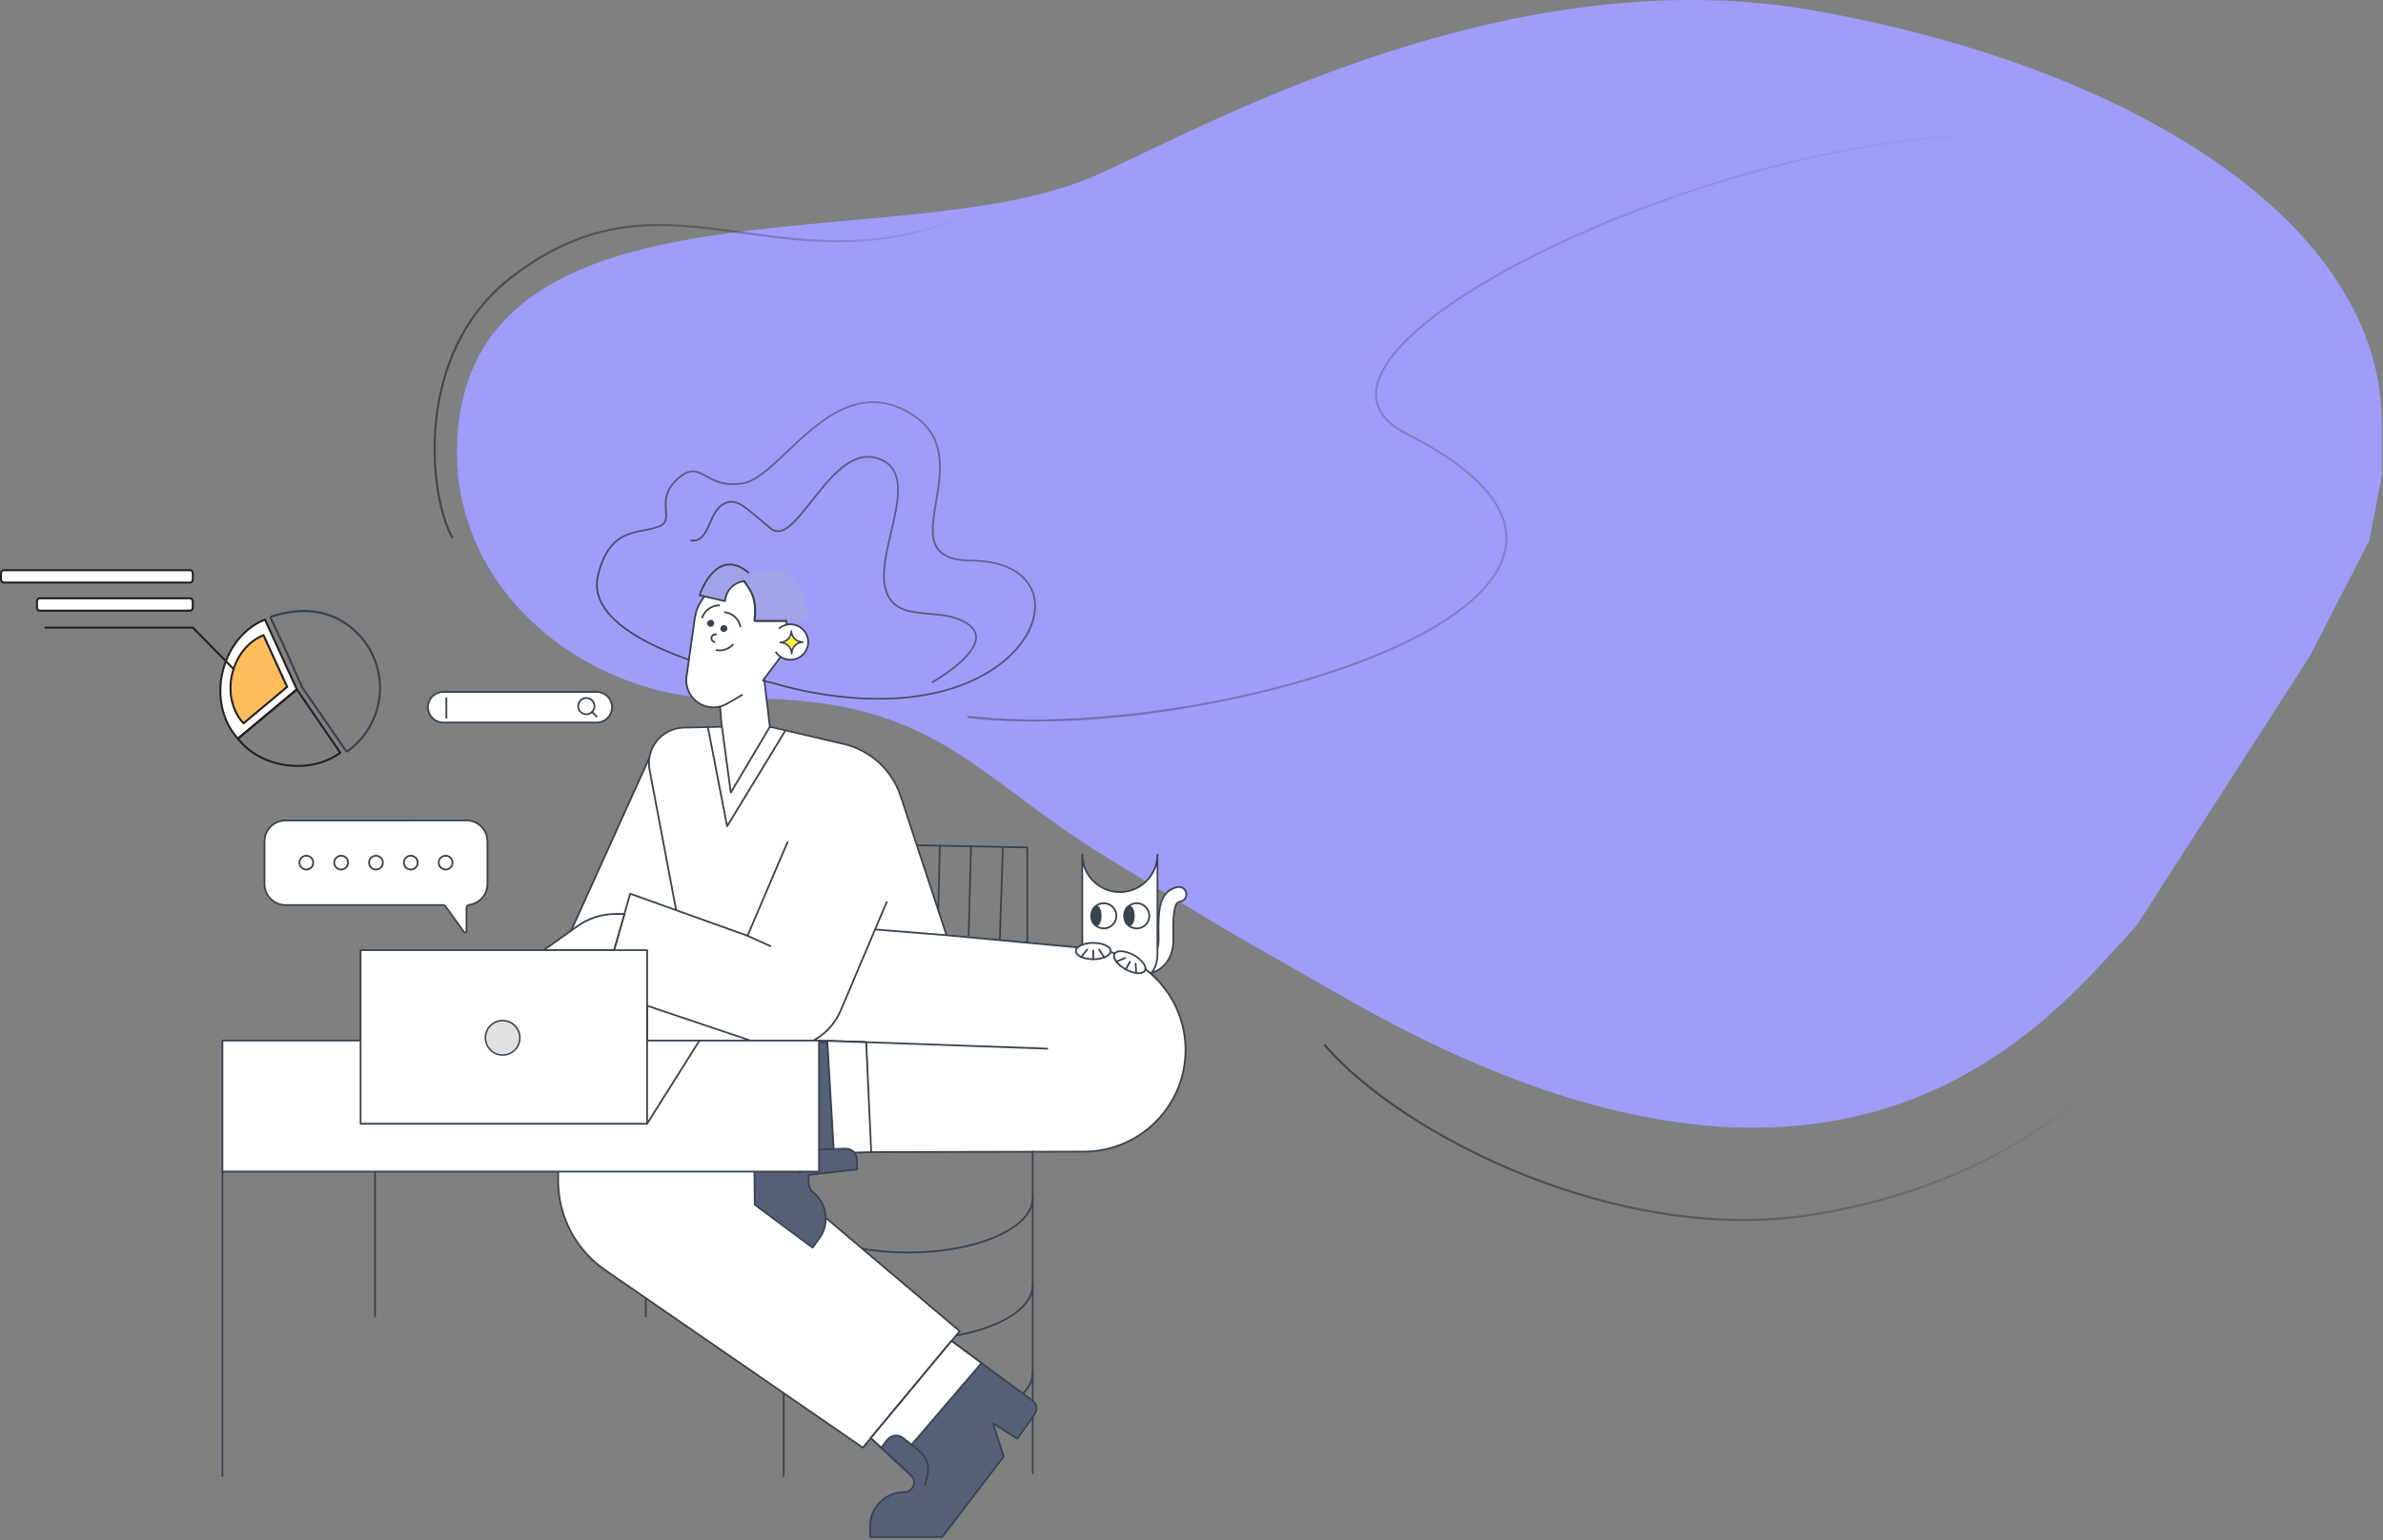 <svg width="1126" height="728" viewBox="0 0 1126 728" fill="none" xmlns="http://www.w3.org/2000/svg">
<rect x="0" y="0" width="1126" height="728" fill="#808080" stroke="none"/>
<path d="M216.139 206.265C211.264 282.159 283.195 335.015 353.589 330.157C442.794 330.157 459.878 366.824 523.807 405.767C586.615 444.028 571.14 434.918 636.679 472.268C874.676 607.901 970 480 1009.5 437.5L1091.5 310L1119.5 255.5L1125.5 225V200.5C1125.5 105 1007.2 31.474 856.962 4.94C706.723 -21.593 557.487 66.564 514.704 84.195C421.858 122.456 224.332 78.729 216.139 206.265Z" fill="#9F9DF9"/>
<g clip-path="url(#clip0_1725:2)">
<path fill-rule="evenodd" clip-rule="evenodd" d="M305.152 622.622C305.38 622.622 305.565 622.438 305.565 622.211V553.717C305.565 553.49 305.38 553.305 305.152 553.305C304.924 553.305 304.739 553.49 304.739 553.717V622.211C304.739 622.438 304.924 622.622 305.152 622.622Z" fill="#37434E"/>
<path fill-rule="evenodd" clip-rule="evenodd" d="M307.968 355.623L265.714 449.069H305.763L320.038 432.774L307.968 355.623Z" fill="white"/>
<path fill-rule="evenodd" clip-rule="evenodd" d="M265.714 449.48H305.755C305.875 449.481 305.989 449.43 306.069 449.34L320.339 433.046C320.42 432.955 320.456 432.833 320.438 432.712L308.364 355.561C308.334 355.384 308.192 355.247 308.013 355.222C307.835 355.198 307.661 355.292 307.584 355.454L265.33 448.9C265.273 449.027 265.284 449.175 265.36 449.292C265.436 449.409 265.566 449.48 265.706 449.48H265.714ZM305.577 448.657H266.362L307.774 357.073L319.6 432.651L305.577 448.657Z" fill="#37434E"/>
<path fill-rule="evenodd" clip-rule="evenodd" d="M429.135 592.386C444.912 592.386 459.747 589.688 470.913 584.786C482.187 579.844 488.395 573.212 488.395 566.14C488.395 565.912 488.21 565.728 487.982 565.728C487.754 565.728 487.57 565.912 487.57 566.14C487.57 580.144 461.357 591.562 429.135 591.562C396.912 591.562 370.704 580.157 370.704 566.14C370.704 565.912 370.519 565.728 370.291 565.728C370.063 565.728 369.878 565.912 369.878 566.14C369.878 573.212 376.07 579.835 387.36 584.786C398.526 589.688 413.341 592.386 429.135 592.386Z" fill="#37434E"/>
<path fill-rule="evenodd" clip-rule="evenodd" d="M429.135 633.628C444.912 633.628 459.747 630.926 470.913 626.024C482.187 621.082 488.395 614.454 488.395 607.378C488.395 607.151 488.21 606.966 487.982 606.966C487.754 606.966 487.57 607.151 487.57 607.378C487.57 621.382 461.357 632.804 429.135 632.804C396.912 632.804 370.704 621.399 370.704 607.378C370.704 607.151 370.519 606.966 370.291 606.966C370.063 606.966 369.878 607.151 369.878 607.378C369.878 614.454 376.07 621.074 387.36 626.024C398.526 630.926 413.341 633.628 429.135 633.628Z" fill="#37434E"/>
<path fill-rule="evenodd" clip-rule="evenodd" d="M429.135 674.866C444.912 674.866 459.747 672.164 470.913 667.263C482.187 662.32 488.395 655.693 488.395 648.617C488.395 648.389 488.21 648.205 487.982 648.205C487.754 648.205 487.57 648.389 487.57 648.617C487.57 662.621 461.357 674.043 429.135 674.043C396.912 674.043 370.704 662.637 370.704 648.617C370.704 648.389 370.519 648.205 370.291 648.205C370.063 648.205 369.878 648.389 369.878 648.617C369.878 655.693 376.07 662.316 387.36 667.263C398.526 672.169 413.341 674.866 429.135 674.866Z" fill="#37434E"/>
<path fill-rule="evenodd" clip-rule="evenodd" d="M538.005 460.709L538.496 453.772H538.471C538.508 453.772 542.434 453.958 544.989 451.478C546.739 449.781 547.573 447.071 547.466 443.422C547.235 435.221 547.573 430.241 548.589 426.835C549.864 422.539 552.428 420.063 556.432 419.273C557.653 419.03 558.911 419.457 559.731 420.391C560.552 421.325 560.811 422.625 560.41 423.801C560.01 424.978 559.011 425.851 557.79 426.093C556.733 426.304 555.937 426.621 555.284 428.808C554.5 431.456 554.24 435.901 554.459 443.224C554.616 448.945 553.047 453.422 549.79 456.536C544.94 461.145 538.273 460.729 538.005 460.709Z" fill="white"/>
<path fill-rule="evenodd" clip-rule="evenodd" d="M538.624 461.141C540.498 461.141 545.926 460.775 550.046 456.837C553.39 453.641 554.999 449.056 554.843 443.22C554.64 435.934 554.892 431.526 555.668 428.927C556.3 426.806 557.022 426.666 557.86 426.497C559.228 426.225 560.346 425.245 560.794 423.927C561.242 422.609 560.951 421.153 560.03 420.107C559.11 419.061 557.701 418.584 556.333 418.857C552.176 419.68 549.513 422.246 548.188 426.703C547.161 430.175 546.818 435.172 547.049 443.422C547.148 446.948 546.351 449.555 544.688 451.173C542.281 453.509 538.517 453.348 538.496 453.348C538.277 453.348 538.096 453.518 538.083 453.735C538.075 453.782 538.075 453.829 538.083 453.875L537.592 460.68C537.575 460.906 537.745 461.103 537.972 461.121C538.005 461.125 538.244 461.141 538.624 461.141ZM557.096 419.619C558.678 419.616 560.004 420.812 560.158 422.383C560.313 423.954 559.247 425.385 557.695 425.69C556.531 425.92 555.59 426.287 554.876 428.693C554.075 431.382 553.811 435.868 554.017 443.24C554.174 448.838 552.642 453.212 549.476 456.244C545.402 460.136 539.982 460.363 538.434 460.313L538.847 454.184C539.978 454.156 543.078 453.88 545.245 451.775C547.078 449.991 547.957 447.178 547.854 443.409C547.627 435.254 547.957 430.332 548.96 426.934C550.199 422.815 552.647 420.418 556.473 419.66C556.679 419.625 556.888 419.611 557.096 419.619Z" fill="#37434E"/>
<path fill-rule="evenodd" clip-rule="evenodd" d="M546.921 403.9C546.887 413.668 538.96 421.578 529.171 421.612C519.375 421.587 511.437 413.675 511.4 403.9V451.169C511.4 460.96 519.347 465.424 529.15 465.42C538.958 465.42 546.925 460.947 546.921 451.157V403.9Z" fill="white"/>
<path fill-rule="evenodd" clip-rule="evenodd" d="M529.154 465.845C534.352 465.845 538.785 464.609 541.951 462.302C545.468 459.745 547.317 455.893 547.317 451.181V403.913C547.317 403.685 547.133 403.501 546.905 403.501C546.677 403.501 546.492 403.685 546.492 403.913C546.453 413.451 538.714 421.174 529.154 421.212C519.593 421.178 511.851 413.453 511.817 403.913C511.817 403.685 511.632 403.501 511.404 403.501C511.176 403.501 510.992 403.685 510.992 403.913V451.177C510.992 455.902 512.849 459.753 516.358 462.298C519.541 464.625 523.97 465.845 529.154 465.845ZM546.512 409.313V451.169C546.512 455.7 544.82 459.205 541.476 461.639C538.438 463.851 534.178 465.021 529.154 465.021C524.139 465.021 519.883 463.855 516.853 461.647C513.518 459.217 511.825 455.696 511.821 451.181V409.325C514.221 416.87 521.225 422.009 529.159 422.044C537.095 422.007 544.101 416.863 546.496 409.313H546.512Z" fill="#37434E"/>
<path d="M537.105 438.792C533.813 438.792 531.144 436.129 531.144 432.844C531.144 429.56 533.813 426.897 537.105 426.897C540.397 426.897 543.066 429.56 543.066 432.844C543.066 436.129 540.397 438.792 537.105 438.792Z" fill="white"/>
<path fill-rule="evenodd" clip-rule="evenodd" d="M537.105 439.208C539.686 439.21 542.014 437.659 543.002 435.279C543.989 432.899 543.441 430.16 541.614 428.34C539.787 426.521 537.041 425.979 534.658 426.969C532.275 427.959 530.725 430.285 530.731 432.861C530.745 436.366 533.593 439.201 537.105 439.208ZM537.105 427.309C540.17 427.306 542.657 429.783 542.661 432.842C542.665 435.9 540.184 438.383 537.119 438.388C534.053 438.394 531.564 435.919 531.557 432.861C531.555 431.39 532.138 429.979 533.178 428.938C534.219 427.897 535.631 427.311 537.105 427.309Z" fill="#37434E"/>
<path d="M521.526 438.792C518.234 438.792 515.565 436.129 515.565 432.844C515.565 429.56 518.234 426.897 521.526 426.897C524.818 426.897 527.487 429.56 527.487 432.844C527.487 436.129 524.818 438.792 521.526 438.792Z" fill="white"/>
<path fill-rule="evenodd" clip-rule="evenodd" d="M521.526 439.208C524.108 439.21 526.435 437.659 527.423 435.279C528.41 432.899 527.863 430.16 526.036 428.34C524.208 426.521 521.462 425.979 519.079 426.969C516.696 427.959 515.146 430.285 515.153 432.861C515.166 436.366 518.014 439.201 521.526 439.208ZM521.526 427.309C524.591 427.306 527.079 429.783 527.082 432.842C527.086 435.9 524.605 438.383 521.54 438.388C518.475 438.394 515.985 435.919 515.978 432.861C515.976 431.39 516.559 429.979 517.6 428.938C518.64 427.897 520.053 427.311 521.526 427.309Z" fill="#37434E"/>
<path d="M533.596 437.309C532.417 437.309 531.462 435.31 531.462 432.844C531.462 430.378 532.417 428.379 533.596 428.379C534.775 428.379 535.73 430.378 535.73 432.844C535.73 435.31 534.775 437.309 533.596 437.309Z" fill="#37434E"/>
<path fill-rule="evenodd" clip-rule="evenodd" d="M533.596 437.721C535.025 437.721 536.143 435.579 536.143 432.844C536.143 430.109 535.025 427.972 533.596 427.972C532.168 427.972 531.049 430.114 531.049 432.844C531.049 435.575 532.168 437.721 533.596 437.721ZM533.596 428.795C534.422 428.795 535.318 430.443 535.318 432.844C535.318 435.246 534.409 436.897 533.596 436.897C532.783 436.897 531.875 435.25 531.875 432.844C531.875 430.439 532.783 428.795 533.596 428.795Z" fill="#37434E"/>
<path d="M518.024 428.388C519.16 428.388 520.08 430.387 520.08 432.853C520.08 435.319 519.16 437.318 518.024 437.318C516.889 437.318 515.969 435.319 515.969 432.853C515.969 430.387 516.889 428.388 518.024 428.388Z" fill="#37434E"/>
<path fill-rule="evenodd" clip-rule="evenodd" d="M518.024 427.975C516.616 427.975 515.547 430.072 515.547 432.852C515.547 435.632 516.608 437.725 518.024 437.725C519.44 437.725 520.501 435.628 520.501 432.852C520.501 430.076 519.432 427.975 518.024 427.975ZM518.024 436.901C517.244 436.901 516.373 435.254 516.373 432.852C516.373 430.451 517.235 428.799 518.024 428.799C518.812 428.799 519.675 430.447 519.675 432.852C519.675 435.258 518.8 436.901 518.024 436.901Z" fill="#37434E"/>
<path fill-rule="evenodd" clip-rule="evenodd" d="M485.403 446.09C485.505 446.09 485.604 446.052 485.679 445.983C485.766 445.905 485.816 445.795 485.816 445.678V400.511C485.816 400.283 485.631 400.099 485.403 400.099L433.222 399.085C433.111 399.083 433.004 399.124 432.924 399.201C432.845 399.279 432.8 399.386 432.801 399.497V440.999C432.8 441.213 432.963 441.392 433.176 441.411L485.366 446.09H485.403ZM484.99 400.914V445.217L433.626 440.608V399.909L484.99 400.914Z" fill="#37434E"/>
<path fill-rule="evenodd" clip-rule="evenodd" d="M472.399 444.925C472.627 444.925 472.812 444.74 472.812 444.513L474.302 400.321C474.302 400.094 474.118 399.909 473.89 399.909C473.662 399.909 473.477 400.094 473.477 400.321L471.987 444.546C471.987 444.773 472.171 444.958 472.399 444.958V444.925Z" fill="#37434E"/>
<path fill-rule="evenodd" clip-rule="evenodd" d="M457.684 443.607C457.912 443.607 458.096 443.422 458.096 443.195L459.223 400C459.223 399.773 459.038 399.588 458.81 399.588C458.582 399.588 458.398 399.773 458.398 400L457.271 443.195C457.271 443.422 457.456 443.607 457.684 443.607Z" fill="#37434E"/>
<path fill-rule="evenodd" clip-rule="evenodd" d="M443.062 442.293C443.29 442.293 443.475 442.108 443.475 441.881L444.499 399.712C444.499 399.484 444.314 399.3 444.086 399.3C443.858 399.3 443.673 399.484 443.673 399.712L442.649 441.873C442.649 442.1 442.834 442.285 443.062 442.285V442.293Z" fill="#37434E"/>
<path fill-rule="evenodd" clip-rule="evenodd" d="M363.769 343.505L398.761 351.669C411.335 354.604 421.468 363.862 425.502 376.102L447.223 442.005L323.893 453.356L306.936 363.836C306.012 358.98 307.277 353.964 310.394 350.122C313.511 346.28 318.164 344.002 323.117 343.892L341.144 343.48L363.769 343.505Z" fill="white"/>
<path fill-rule="evenodd" clip-rule="evenodd" d="M323.893 453.781H323.93L447.26 442.429C447.386 442.418 447.501 442.349 447.57 442.243C447.638 442.138 447.655 442.008 447.615 441.889L425.894 375.987C421.781 363.631 411.551 354.281 398.856 351.273L363.864 343.11C363.832 343.107 363.8 343.107 363.769 343.11H341.144L323.109 343.522C318.035 343.633 313.267 345.966 310.073 349.902C306.88 353.838 305.584 358.976 306.531 363.951L323.488 453.455C323.529 453.645 323.698 453.781 323.893 453.781ZM446.67 441.654L324.227 452.924L307.34 363.77C306.435 359.031 307.668 354.134 310.71 350.383C313.752 346.633 318.295 344.409 323.129 344.304L341.152 343.892H363.723L398.666 352.048C411.079 354.986 421.084 364.126 425.11 376.205L446.67 441.654Z" fill="#37434E"/>
<path fill-rule="evenodd" clip-rule="evenodd" d="M361.069 320.687L363.769 343.505L345.304 374.599L340.826 341.116L339.385 322.606" fill="white"/>
<path fill-rule="evenodd" clip-rule="evenodd" d="M345.304 375.011C345.45 375.011 345.585 374.934 345.66 374.809L364.124 343.715C364.169 343.637 364.189 343.546 364.182 343.456L361.482 320.637C361.454 320.409 361.248 320.247 361.02 320.274C360.792 320.302 360.629 320.508 360.656 320.736L363.339 343.414L345.552 373.367L341.23 341.063L339.79 322.573C339.772 322.347 339.575 322.177 339.348 322.194C339.238 322.202 339.137 322.254 339.065 322.337C338.994 322.421 338.959 322.529 338.968 322.639L340.409 341.149L344.892 374.652C344.914 374.826 345.045 374.967 345.218 375.002L345.304 375.011Z" fill="#37434E"/>
<path fill-rule="evenodd" clip-rule="evenodd" d="M396.819 329.617C413.195 331.465 436.818 331.756 457.592 322.942C468.906 318.137 477.887 311.337 483.557 303.282C488.822 295.8 490.687 287.934 488.805 281.134C485.926 270.757 475.038 264.708 458.927 264.572C451.872 264.511 447.1 263.091 444.338 260.22C439.684 255.396 441.099 247.035 442.732 237.357C445.253 222.44 448.107 205.531 430.125 194.897C406.015 180.633 386.927 198.68 371.634 213.184C363.728 220.666 356.907 227.126 350.789 228.083C342.302 229.414 337.596 226.795 333.813 224.695C329.486 222.273 326.068 220.388 319.759 226.175C313.523 231.889 313.916 237.075 314.231 241.243C314.496 244.733 314.688 247.253 310.742 248.686C308.733 249.346 306.658 249.848 304.541 250.187C296.067 251.801 286.421 253.624 282.124 271.944C279.556 282.908 286.531 293.117 302.867 302.282C317.18 310.314 338.263 317.374 365.53 323.269C366.178 323.481 378.951 327.563 396.305 329.571L396.819 329.617ZM464.888 265.662C477.282 267.061 485.562 272.588 487.965 281.271C489.791 287.868 487.963 295.525 482.822 302.832C477.235 310.772 468.374 317.474 457.202 322.221C436.619 330.964 413.141 330.67 396.907 328.838L396.433 328.785C378.803 326.746 365.929 322.556 365.803 322.515L365.751 322.509C338.555 316.638 317.552 309.61 303.317 301.625C287.329 292.654 280.484 282.723 282.974 272.109C287.169 254.265 296.504 252.492 304.746 250.929C306.912 250.579 309.035 250.063 311.091 249.387C315.596 247.753 315.367 244.716 315.1 241.202C314.794 237.182 314.415 232.183 320.387 226.721C326.227 221.376 329.06 222.956 333.364 225.348C337.279 227.521 342.145 230.227 350.96 228.844C357.354 227.845 364.268 221.299 372.272 213.72C379.845 206.552 388.426 198.427 397.957 193.951C408.842 188.839 419.21 189.359 429.639 195.534C447.15 205.891 444.338 222.538 441.857 237.224C440.19 247.087 438.752 255.612 443.672 260.713C446.611 263.751 451.598 265.273 458.928 265.334C460.917 265.34 462.907 265.449 464.888 265.662Z" fill="url(#paint0_linear_1725:2)"/>
<path fill-rule="evenodd" clip-rule="evenodd" d="M350.96 328.438L343.876 332.557C341.173 334.137 337.984 334.676 334.91 334.073C328.218 332.763 323.724 326.456 324.681 319.718L328.578 292.196C329.21 287.738 331.3 283.613 334.522 280.461C339.611 275.47 346.935 273.479 353.858 275.206L355.48 275.617C361.903 277.223 367.153 281.826 369.577 287.974L371.088 291.801C373.486 297.881 372.83 304.74 369.321 310.257L360.784 321.593" fill="white"/>
<path fill-rule="evenodd" clip-rule="evenodd" d="M337.119 334.728C339.465 334.729 341.769 334.106 343.794 332.924L350.878 328.805C351.064 328.686 351.124 328.442 351.014 328.251C350.903 328.06 350.661 327.99 350.465 328.092L343.377 332.211C339.265 334.615 334.137 334.458 330.179 331.809C326.222 329.16 324.132 324.484 324.801 319.776L328.698 292.254C329.495 286.629 332.647 281.606 337.37 278.434C342.093 275.263 347.944 274.24 353.466 275.622L355.088 276.033C361.375 277.607 366.518 282.105 368.904 288.118L370.415 291.941C372.757 297.9 372.115 304.617 368.685 310.027L360.165 321.337C360.029 321.519 360.066 321.777 360.248 321.914C360.43 322.05 360.689 322.013 360.826 321.832L369.362 310.496C372.947 304.86 373.623 297.856 371.183 291.64L369.672 287.818C367.193 281.552 361.838 276.864 355.29 275.226L353.668 274.814C347.923 273.381 341.839 274.446 336.926 277.744C332.013 281.042 328.732 286.264 327.897 292.114L324.001 319.636C323.008 326.594 327.648 333.11 334.56 334.464C335.402 334.636 336.259 334.724 337.119 334.728Z" fill="#37434E"/>
<path fill-rule="evenodd" clip-rule="evenodd" d="M368.252 296.904C370.936 294.766 374.654 294.475 377.638 296.17C380.623 297.864 382.272 301.202 381.801 304.596C381.33 307.99 378.834 310.756 375.5 311.577C372.166 312.399 368.667 311.111 366.667 308.326" fill="white"/>
<path fill-rule="evenodd" clip-rule="evenodd" d="M373.494 312.234H373.647C377.495 312.168 380.854 309.618 381.943 305.936C383.033 302.253 381.602 298.291 378.408 296.15C375.214 294.009 370.997 294.184 367.992 296.583C367.816 296.725 367.789 296.983 367.93 297.159C368.072 297.336 368.33 297.365 368.508 297.225C371.059 295.188 374.598 294.908 377.439 296.518C380.281 298.129 381.852 301.304 381.405 304.534C380.958 307.764 378.583 310.397 375.41 311.178C372.238 311.96 368.908 310.734 367.005 308.083C366.872 307.897 366.613 307.855 366.427 307.988C366.242 308.121 366.199 308.379 366.332 308.564C367.988 310.867 370.654 312.234 373.494 312.234Z" fill="#37434E"/>
<path fill-rule="evenodd" clip-rule="evenodd" d="M374.093 309.248C374.321 309.248 374.506 309.064 374.506 308.836C374.466 306.151 376.612 303.941 379.302 303.894C379.53 303.894 379.715 303.709 379.715 303.482C379.715 303.254 379.53 303.07 379.302 303.07H379.211C376.55 303.064 374.382 300.935 374.332 298.28C374.332 298.052 374.147 297.868 373.919 297.868C373.691 297.868 373.507 298.052 373.507 298.28C373.548 300.964 371.404 303.175 368.714 303.222C368.486 303.222 368.301 303.407 368.301 303.634C368.301 303.862 368.486 304.046 368.714 304.046H368.805C371.467 304.048 373.637 306.177 373.684 308.832C373.683 308.941 373.725 309.047 373.802 309.125C373.879 309.203 373.983 309.247 374.093 309.248ZM377.16 303.502C376.453 303.801 375.814 304.24 375.282 304.792C374.744 305.341 374.323 305.992 374.043 306.707C373.435 305.285 372.277 304.169 370.832 303.614C372.259 303.006 373.38 301.849 373.94 300.405C374.549 301.83 375.711 302.947 377.16 303.502Z" fill="#37434E"/>
<path fill-rule="evenodd" clip-rule="evenodd" d="M377.16 303.502C376.453 303.801 375.814 304.24 375.282 304.791C374.744 305.341 374.323 305.992 374.043 306.707C373.435 305.285 372.277 304.169 370.832 303.613C372.259 303.006 373.38 301.849 373.94 300.405C374.549 301.83 375.711 302.947 377.16 303.502Z" fill="#FDF33C"/>
<path fill-rule="evenodd" clip-rule="evenodd" d="M351.893 274.777C351.893 274.777 358.885 279.889 356.541 293.786L381.341 293.67C381.341 293.67 384.673 264.014 355.963 270.353" fill="#A1A4E9"/>
<path fill-rule="evenodd" clip-rule="evenodd" d="M351.645 274.633C351.645 274.633 343.588 275.403 342.564 284.107L330.543 281.322C330.543 281.322 338.267 257.807 353.606 270.576" fill="#A0A3E8"/>
<path fill-rule="evenodd" clip-rule="evenodd" d="M342.572 284.518C342.656 284.518 342.738 284.492 342.807 284.444C342.904 284.377 342.967 284.272 342.981 284.156C343.947 275.897 351.369 275.074 351.682 275.045C351.83 275.031 351.959 274.939 352.02 274.805C352.082 274.671 352.067 274.514 351.981 274.393C351.895 274.273 351.751 274.207 351.604 274.221C351.521 274.221 343.488 275.094 342.221 283.6L331.076 281.021C331.86 278.892 335.691 269.451 342.374 267.536C345.788 266.556 349.47 267.684 353.321 270.889C353.435 270.983 353.59 271.01 353.729 270.959C353.867 270.908 353.968 270.787 353.993 270.641C354.018 270.496 353.963 270.349 353.85 270.255C349.775 266.865 345.837 265.687 342.147 266.745C338.845 267.688 335.728 270.493 333.115 274.855C331.911 276.861 330.914 278.984 330.139 281.19C330.103 281.3 330.115 281.419 330.172 281.52C330.228 281.619 330.324 281.691 330.436 281.717L342.456 284.506C342.494 284.516 342.533 284.52 342.572 284.518Z" fill="#37434E"/>
<path fill-rule="evenodd" clip-rule="evenodd" d="M338.304 299.886C337.334 299.731 336.416 300.373 336.232 301.335C336.048 302.298 336.664 303.232 337.623 303.445" fill="white"/>
<path fill-rule="evenodd" clip-rule="evenodd" d="M337.623 303.857C337.851 303.878 338.053 303.711 338.075 303.484C338.096 303.256 337.929 303.054 337.701 303.033C337.209 302.939 336.804 302.589 336.639 302.117C336.475 301.644 336.575 301.12 336.903 300.741C337.231 300.362 337.737 300.187 338.23 300.281C338.377 300.309 338.528 300.255 338.625 300.141C338.723 300.028 338.752 299.871 338.702 299.73C338.651 299.589 338.53 299.485 338.382 299.458C337.497 299.286 336.595 299.665 336.099 300.417C335.603 301.169 335.612 302.145 336.12 302.889C336.45 303.378 336.963 303.715 337.544 303.824L337.623 303.857Z" fill="#37434E"/>
<path fill-rule="evenodd" clip-rule="evenodd" d="M440.48 322.79C440.587 322.823 440.703 322.809 440.801 322.754C441.62 322.295 460.914 311.387 461.583 301.742C461.761 299.176 460.609 296.931 458.162 295.067C452.714 290.926 445.768 290.297 439.052 289.693C429.315 288.815 420.903 288.058 418.564 277.235C417.062 270.3 419.277 260.888 421.41 251.787C425.028 236.389 428.773 220.452 414.473 216.144C402.189 212.443 392.084 225.276 383.171 236.602C377.692 243.555 372.506 250.165 368.108 250.639C366.788 250.779 365.469 250.358 364.474 249.479C362.293 247.717 360.353 246.087 358.644 244.617C350.75 237.907 346.762 234.529 341.046 238.248C338.155 240.131 336.605 243.63 335.108 247.012C333.049 251.657 331.27 255.672 326.569 255.034C326.344 255.004 326.137 255.161 326.105 255.385C326.075 255.61 326.232 255.816 326.457 255.848C331.77 256.588 333.852 251.881 335.861 247.346C337.313 244.071 338.811 240.685 341.497 238.939C346.699 235.555 350.278 238.573 358.113 245.236C359.83 246.691 361.77 248.338 363.973 250.111C365.143 251.126 366.681 251.611 368.221 251.451C372.967 250.924 378.009 244.506 383.843 237.105C392.593 225.976 402.508 213.386 414.255 216.925C427.8 221.006 424.309 235.871 420.627 251.582C418.466 260.773 416.237 270.275 417.775 277.393C420.243 288.805 429.351 289.626 438.995 290.497C445.594 291.091 452.426 291.709 457.691 295.699C459.904 297.382 460.947 299.386 460.789 301.657C460.149 310.864 440.623 321.9 440.43 322.01C440.333 322.061 440.261 322.149 440.229 322.255C440.197 322.36 440.209 322.473 440.262 322.57C440.305 322.668 440.382 322.746 440.48 322.79Z" fill="url(#paint1_linear_1725:2)"/>
<path fill-rule="evenodd" clip-rule="evenodd" d="M346.365 304.627C344.374 306.764 341.438 307.755 338.555 307.263Z" fill="white"/>
<path fill-rule="evenodd" clip-rule="evenodd" d="M340.021 307.798C341.095 307.797 342.16 307.606 343.166 307.234C344.5 306.745 345.697 305.946 346.659 304.903C346.813 304.737 346.804 304.477 346.638 304.322C346.469 304.17 346.209 304.183 346.056 304.351C344.161 306.383 341.368 307.326 338.626 306.859C338.398 306.821 338.181 306.974 338.143 307.201C338.104 307.429 338.257 307.644 338.485 307.683C338.993 307.765 339.507 307.803 340.021 307.798Z" fill="#37434E"/>
<path fill-rule="evenodd" clip-rule="evenodd" d="M342.485 289.337C346.103 289.793 349.045 292.466 349.837 296.018Z" fill="white"/>
<path fill-rule="evenodd" clip-rule="evenodd" d="M349.837 296.43H349.928C350.15 296.381 350.29 296.162 350.241 295.94C349.411 292.217 346.327 289.415 342.535 288.938C342.387 288.92 342.241 288.982 342.152 289.101C342.063 289.22 342.044 289.377 342.103 289.513C342.161 289.649 342.288 289.744 342.436 289.762C345.877 290.194 348.676 292.735 349.432 296.113C349.477 296.3 349.644 296.431 349.837 296.43Z" fill="#37434E"/>
<path fill-rule="evenodd" clip-rule="evenodd" d="M331.794 291.903C332.992 288.466 336.217 286.145 339.864 286.096Z" fill="white"/>
<path fill-rule="evenodd" clip-rule="evenodd" d="M331.794 292.315C331.97 292.316 332.128 292.205 332.186 292.039C333.319 288.763 336.391 286.549 339.864 286.508C340.092 286.508 340.277 286.323 340.277 286.096C340.277 285.868 340.092 285.684 339.864 285.684C336.042 285.731 332.661 288.166 331.414 291.772C331.34 291.987 331.455 292.221 331.67 292.295C331.711 292.307 331.752 292.313 331.794 292.315Z" fill="#37434E"/>
<path d="M342.023 298.284C341.337 298.284 340.78 297.728 340.78 297.044C340.78 296.359 341.337 295.804 342.023 295.804C342.709 295.804 343.265 296.359 343.265 297.044C343.265 297.728 342.709 298.284 342.023 298.284Z" fill="#37434E"/>
<path fill-rule="evenodd" clip-rule="evenodd" d="M342.019 298.695H342.217C342.653 298.645 343.051 298.423 343.323 298.079C343.595 297.735 343.718 297.297 343.666 296.862C343.56 295.986 342.78 295.349 341.899 295.418C341.017 295.486 340.346 296.236 340.377 297.118C340.408 298.001 341.13 298.701 342.015 298.708L342.019 298.695ZM342.019 296.224C342.442 296.222 342.798 296.538 342.845 296.957C342.872 297.177 342.809 297.398 342.671 297.571C342.437 297.856 342.041 297.951 341.702 297.803C341.364 297.655 341.165 297.301 341.215 296.935C341.266 296.57 341.554 296.283 341.92 296.232L342.019 296.224Z" fill="#37434E"/>
<path d="M335.802 295.82C335.116 295.82 334.56 295.265 334.56 294.581C334.56 293.896 335.116 293.341 335.802 293.341C336.488 293.341 337.045 293.896 337.045 294.581C337.045 295.265 336.488 295.82 335.802 295.82Z" fill="#37434E"/>
<path fill-rule="evenodd" clip-rule="evenodd" d="M335.802 296.237H335.996C336.433 296.186 336.831 295.963 337.102 295.619C337.381 295.271 337.506 294.825 337.449 294.383C337.399 293.947 337.176 293.549 336.83 293.278C336.485 293.007 336.045 292.884 335.608 292.937C335.171 292.987 334.772 293.208 334.5 293.552C334.227 293.896 334.103 294.335 334.155 294.77C334.248 295.607 334.958 296.24 335.802 296.237ZM336.628 294.486C336.654 294.704 336.591 294.924 336.454 295.096C336.249 295.364 335.901 295.481 335.575 295.39C335.25 295.299 335.012 295.019 334.977 294.684C334.948 294.465 335.01 294.245 335.15 294.074C335.355 293.806 335.703 293.689 336.029 293.78C336.355 293.871 336.592 294.15 336.628 294.486Z" fill="#37434E"/>
<path fill-rule="evenodd" clip-rule="evenodd" d="M305.763 430.612L354.176 445.127L356.446 434.698L447.223 442.017L516.519 448.467C541.903 450.83 561.034 472.537 560.139 497.96C559.231 523.763 538.035 544.23 512.16 544.289L385.317 544.577L386.997 491.785H305.763V430.612Z" fill="white"/>
<path fill-rule="evenodd" clip-rule="evenodd" d="M385.321 544.99L512.16 544.701C538.076 544.653 559.381 524.296 560.552 498.463C561.722 472.63 542.345 450.437 516.54 448.055L447.244 441.605L356.462 434.29C356.266 434.285 356.093 434.42 356.05 434.611L353.87 444.604L305.887 430.216C305.759 430.177 305.62 430.203 305.514 430.285C305.408 430.367 305.349 430.495 305.354 430.628V491.802C305.354 492.03 305.539 492.214 305.767 492.214H386.572L384.92 544.582C384.916 544.693 384.958 544.802 385.036 544.882C385.114 544.953 385.216 544.991 385.321 544.99ZM356.789 435.138L447.19 442.429L516.482 448.879C541.836 451.239 560.862 473.052 559.708 498.434C558.553 523.816 537.624 543.819 512.16 543.877L385.746 544.166L387.397 491.802C387.401 491.69 387.359 491.582 387.282 491.501C387.204 491.42 387.097 491.374 386.984 491.374H306.176V431.168L354.06 445.518C354.17 445.552 354.289 445.538 354.389 445.48C354.489 445.422 354.559 445.325 354.584 445.213L356.789 435.138Z" fill="#37434E"/>
<path fill-rule="evenodd" clip-rule="evenodd" d="M494.864 496.028C495.092 496.028 495.276 495.844 495.276 495.616C495.276 495.389 495.092 495.204 494.864 495.204L386.997 491.374C386.769 491.374 386.584 491.558 386.584 491.786C386.584 492.013 386.769 492.198 386.997 492.198L494.864 496.028Z" fill="#37434E"/>
<path fill-rule="evenodd" clip-rule="evenodd" d="M343.579 390.934C343.724 390.935 343.859 390.86 343.934 390.737L371.492 345.429C371.55 345.335 371.567 345.222 371.541 345.115C371.515 345.008 371.446 344.917 371.352 344.86C371.157 344.744 370.904 344.806 370.786 345L343.781 389.386L334.894 343.567C334.851 343.339 334.631 343.19 334.403 343.233C334.175 343.276 334.025 343.496 334.068 343.723L343.166 390.601C343.2 390.768 343.333 390.897 343.501 390.926L343.579 390.934Z" fill="#37434E"/>
<path d="M531.945 458.167C527.98 455.982 525.606 452.692 526.642 450.821C527.679 448.949 531.733 449.204 535.698 451.39C539.663 453.575 542.037 456.865 541.001 458.736C539.965 460.608 535.91 460.353 531.945 458.167Z" fill="white"/>
<path fill-rule="evenodd" clip-rule="evenodd" d="M538.038 460.395C539.602 460.395 540.812 459.913 541.34 458.933C541.922 457.879 541.637 456.462 540.539 454.938C537.944 451.721 534.186 449.65 530.075 449.171C528.189 449.052 526.843 449.583 526.257 450.621C525.675 451.671 525.96 453.092 527.062 454.616C528.316 456.238 529.905 457.572 531.722 458.525C533.992 459.765 536.246 460.395 538.038 460.395ZM529.584 449.975C529.732 449.975 529.881 449.975 530.038 449.975C533.902 450.437 537.433 452.383 539.883 455.399C540.775 456.635 541.047 457.772 540.634 458.517C539.726 460.165 535.834 459.823 532.139 457.784C530.428 456.889 528.93 455.637 527.747 454.114C526.855 452.878 526.583 451.746 526.996 451C527.367 450.345 528.3 449.975 529.584 449.975Z" fill="#37434E"/>
<path fill-rule="evenodd" clip-rule="evenodd" d="M536.886 460.313H536.911C537.021 460.307 537.123 460.257 537.196 460.175C537.269 460.093 537.306 459.986 537.299 459.876L537.006 455.457C537 455.348 536.95 455.245 536.868 455.173C536.786 455.1 536.678 455.063 536.568 455.07C536.459 455.077 536.357 455.128 536.285 455.21C536.213 455.293 536.177 455.401 536.185 455.51L536.474 459.93C536.489 460.146 536.669 460.313 536.886 460.313Z" fill="#37434E"/>
<path fill-rule="evenodd" clip-rule="evenodd" d="M531.941 458.575C532.09 458.574 532.228 458.492 532.3 458.361L534.289 454.748C534.403 454.549 534.334 454.296 534.135 454.182C533.935 454.068 533.681 454.137 533.567 454.336L531.565 457.949C531.457 458.147 531.529 458.395 531.726 458.505C531.79 458.548 531.864 458.572 531.941 458.575Z" fill="#37434E"/>
<path fill-rule="evenodd" clip-rule="evenodd" d="M527.491 454.892C527.546 454.891 527.601 454.88 527.652 454.859L531.813 453.142C532.023 453.056 532.125 452.817 532.04 452.607C531.999 452.505 531.918 452.423 531.817 452.381C531.715 452.338 531.601 452.338 531.499 452.38L527.322 454.097C527.22 454.139 527.14 454.22 527.098 454.321C527.056 454.422 527.056 454.536 527.099 454.637C527.164 454.795 527.32 454.897 527.491 454.892Z" fill="#37434E"/>
<path fill-rule="evenodd" clip-rule="evenodd" d="M370.291 698.118C370.519 698.118 370.704 697.933 370.704 697.706V553.717C370.704 553.49 370.519 553.305 370.291 553.305C370.063 553.305 369.878 553.49 369.878 553.717V697.706C369.878 697.933 370.063 698.118 370.291 698.118Z" fill="#37434E"/>
<path d="M516.581 453.365C512.051 453.365 508.378 451.631 508.378 449.493C508.378 447.355 512.051 445.621 516.581 445.621C521.111 445.621 524.783 447.355 524.783 449.493C524.783 451.631 521.111 453.365 516.581 453.365Z" fill="white"/>
<path fill-rule="evenodd" clip-rule="evenodd" d="M516.581 453.78C521.411 453.78 525.196 451.898 525.196 449.497C525.196 447.096 521.411 445.217 516.581 445.217C511.751 445.217 507.966 447.1 507.966 449.501C507.966 451.902 511.751 453.78 516.581 453.78ZM516.581 446.037C520.804 446.037 524.37 447.619 524.37 449.497C524.37 451.375 520.804 452.957 516.581 452.957C512.358 452.957 508.792 451.371 508.792 449.497C508.792 447.623 512.358 446.041 516.581 446.041V446.037Z" fill="#37434E"/>
<path fill-rule="evenodd" clip-rule="evenodd" d="M521.753 452.911C521.904 452.911 522.043 452.829 522.115 452.697C522.187 452.565 522.181 452.404 522.1 452.277L519.701 448.57C519.643 448.478 519.55 448.412 519.443 448.388C519.336 448.364 519.224 448.384 519.132 448.442C519.039 448.501 518.973 448.595 518.95 448.703C518.927 448.81 518.948 448.923 519.008 449.015L521.406 452.742C521.487 452.853 521.617 452.916 521.753 452.911Z" fill="#37434E"/>
<path fill-rule="evenodd" clip-rule="evenodd" d="M516.581 453.781C516.809 453.781 516.994 453.596 516.994 453.369V449.25C516.994 449.022 516.809 448.838 516.581 448.838C516.353 448.838 516.168 449.022 516.168 449.25V453.369C516.168 453.596 516.353 453.781 516.581 453.781Z" fill="#37434E"/>
<path fill-rule="evenodd" clip-rule="evenodd" d="M510.905 452.701C511.03 452.701 511.149 452.643 511.227 452.545L514.063 449.027C514.204 448.851 514.176 448.593 514.001 448.451C513.915 448.381 513.806 448.349 513.697 448.361C513.588 448.372 513.487 448.427 513.419 448.512L510.595 452.03C510.495 452.153 510.475 452.324 510.543 452.467C510.612 452.611 510.758 452.702 510.917 452.701H510.905Z" fill="#37434E"/>
<path fill-rule="evenodd" clip-rule="evenodd" d="M372.12 398.035L353.214 442.268L324.426 431.971L297.759 422.403L284.641 468.213L360.785 493.874C375.366 498.789 391.279 491.653 397.276 477.509L419.005 426.291" fill="white"/>
<path fill-rule="evenodd" clip-rule="evenodd" d="M370.217 495.834C382.191 495.825 393 488.673 397.667 477.67L419.384 426.451C419.463 426.245 419.364 426.013 419.159 425.926C418.955 425.84 418.719 425.93 418.625 426.13L396.908 477.345C390.998 491.299 375.299 498.34 360.916 493.487L285.148 467.949L298.048 422.938L353.073 442.655C353.279 442.729 353.508 442.63 353.593 442.429L372.499 398.196C372.589 397.987 372.492 397.744 372.283 397.654C372.073 397.564 371.83 397.661 371.74 397.87L352.987 441.749L297.912 422.015C297.805 421.977 297.686 421.984 297.584 422.035C297.483 422.087 297.407 422.178 297.375 422.287L284.257 468.098C284.196 468.309 284.313 468.53 284.521 468.6L360.665 494.265C363.742 495.304 366.968 495.834 370.217 495.834Z" fill="#37434E"/>
<path fill-rule="evenodd" clip-rule="evenodd" d="M364.037 447.594C364.231 447.593 364.398 447.458 364.439 447.269C364.48 447.079 364.383 446.887 364.207 446.807L353.383 441.893C353.249 441.832 353.092 441.847 352.972 441.933C352.852 442.018 352.787 442.161 352.801 442.308C352.815 442.454 352.906 442.582 353.041 442.643L363.864 447.557C363.919 447.581 363.978 447.594 364.037 447.594Z" fill="#37434E"/>
<path fill-rule="evenodd" clip-rule="evenodd" d="M487.982 696.824C488.21 696.824 488.395 696.64 488.395 696.412V544.182C488.395 543.954 488.21 543.77 487.982 543.77C487.754 543.77 487.57 543.954 487.57 544.182V696.412C487.57 696.64 487.754 696.824 487.982 696.824Z" fill="#37434E"/>
<path fill-rule="evenodd" clip-rule="evenodd" d="M105.113 698.118C105.341 698.118 105.525 697.933 105.525 697.706V553.717C105.525 553.49 105.341 553.305 105.113 553.305C104.885 553.305 104.7 553.49 104.7 553.717V697.706C104.7 697.933 104.885 698.118 105.113 698.118Z" fill="#37434E"/>
<path fill-rule="evenodd" clip-rule="evenodd" d="M453.452 629.135L359.678 549.751H263.741V557.989C263.741 574.895 272.062 590.723 286.003 600.331L407.702 684.196L453.452 629.135Z" fill="white"/>
<path fill-rule="evenodd" clip-rule="evenodd" d="M407.702 684.608C407.825 684.608 407.942 684.554 408.02 684.46L453.77 629.394C453.914 629.221 453.892 628.964 453.72 628.817L359.934 549.426C359.859 549.362 359.764 549.327 359.666 549.327H263.728C263.5 549.327 263.315 549.511 263.315 549.739V557.976C263.315 575.017 271.703 590.971 285.755 600.656L407.471 684.526C407.538 684.576 407.619 684.604 407.702 684.608ZM452.874 629.184L407.628 683.64L286.225 599.977C272.392 590.445 264.136 574.739 264.141 557.964V550.138H359.517L452.874 629.184Z" fill="#37434E"/>
<path fill-rule="evenodd" clip-rule="evenodd" d="M177.203 622.622C177.431 622.622 177.616 622.438 177.616 622.211V553.717C177.616 553.49 177.431 553.305 177.203 553.305C176.975 553.305 176.79 553.49 176.79 553.717V622.211C176.79 622.438 176.975 622.622 177.203 622.622Z" fill="#37434E"/>
<path fill-rule="evenodd" clip-rule="evenodd" d="M295.035 431.955H291.01C284.452 431.955 278.058 434.001 272.723 437.808L256.942 449.069H290.135L295.035 431.955Z" fill="white"/>
<path fill-rule="evenodd" clip-rule="evenodd" d="M256.942 449.48H290.135C290.324 449.488 290.494 449.365 290.547 449.184L295.451 432.066C295.487 431.939 295.46 431.803 295.378 431.699C295.297 431.596 295.17 431.538 295.039 431.543H291.014C284.368 431.531 277.888 433.605 272.488 437.47L256.707 448.735C256.562 448.839 256.501 449.025 256.556 449.194C256.61 449.364 256.768 449.479 256.946 449.48H256.942ZM289.825 448.657H258.23L272.962 438.141C278.223 434.378 284.537 432.361 291.01 432.374H294.49L289.825 448.657Z" fill="#37434E"/>
<path fill-rule="evenodd" clip-rule="evenodd" d="M449.601 633.772L487.887 661.978C489.905 663.461 490.366 666.281 488.924 668.326L480.705 679.994L469.233 672.721L474.257 688.442L445.201 726.431H411.174V721.258C411.174 717.009 412.866 712.934 415.877 709.929C418.889 706.925 422.973 705.238 427.232 705.239C429.155 705.24 430.882 704.064 431.584 702.277C432.285 700.49 431.818 698.457 430.406 697.154L411.484 679.657L449.601 633.772Z" fill="#546076"/>
<path fill-rule="evenodd" clip-rule="evenodd" d="M411.174 726.835H445.201C445.331 726.835 445.453 726.774 445.531 726.67L474.587 688.685C474.668 688.578 474.691 688.438 474.649 688.311L469.972 673.668L480.486 680.336C480.672 680.453 480.917 680.404 481.044 680.225L489.262 668.565C490.816 666.332 490.318 663.272 488.135 661.645L449.845 633.451C449.668 633.323 449.422 633.353 449.283 633.521L411.166 679.397C411.026 679.566 411.043 679.813 411.203 679.962L430.125 697.459C431.413 698.646 431.841 700.499 431.202 702.129C430.563 703.758 428.989 704.831 427.236 704.832C418.145 704.841 410.777 712.191 410.765 721.262V726.435C410.772 726.656 410.953 726.833 411.174 726.835ZM444.998 726.011H411.587V721.25C411.598 712.633 418.597 705.652 427.232 705.643C429.323 705.637 431.197 704.356 431.958 702.413C432.719 700.47 432.212 698.26 430.679 696.841L412.041 679.607L449.667 634.332L487.644 662.308C489.457 663.667 489.873 666.212 488.585 668.075L480.594 679.414L469.448 672.346C469.301 672.252 469.112 672.261 468.974 672.367C468.836 672.473 468.78 672.654 468.833 672.819L473.787 688.339L444.998 726.011Z" fill="#37434E"/>
<path fill-rule="evenodd" clip-rule="evenodd" d="M463.772 644.214L423.727 690.967L411.484 679.644L449.601 633.772L463.772 644.214Z" fill="white"/>
<path fill-rule="evenodd" clip-rule="evenodd" d="M423.727 691.38H423.752C423.864 691.372 423.968 691.32 424.041 691.235L464.082 644.481C464.156 644.394 464.191 644.279 464.177 644.164C464.165 644.052 464.106 643.949 464.016 643.88L449.845 633.451C449.668 633.323 449.422 633.353 449.283 633.521L411.166 679.397C411.026 679.566 411.043 679.813 411.203 679.962L423.446 691.285C423.525 691.35 423.625 691.384 423.727 691.38ZM463.169 644.28L423.694 690.374L412.049 679.608L449.667 634.332L463.169 644.28Z" fill="#37434E"/>
<path fill-rule="evenodd" clip-rule="evenodd" d="M431.092 697.941L416.396 684.196L419.17 680.571C420.042 679.432 421.337 678.692 422.762 678.518C424.187 678.343 425.623 678.75 426.745 679.644L434.324 685.675C437.778 688.423 439.302 692.933 438.22 697.207L437.065 701.825" fill="#546076"/>
<path fill-rule="evenodd" clip-rule="evenodd" d="M437.073 702.237C437.267 702.242 437.439 702.112 437.486 701.924L438.641 697.306C439.751 692.879 438.172 688.212 434.6 685.361L427.025 679.327C425.816 678.364 424.269 677.928 422.734 678.116C421.199 678.305 419.804 679.102 418.864 680.328L416.086 683.953C415.957 684.121 415.976 684.36 416.132 684.505L430.831 698.25C430.992 698.409 431.252 698.409 431.413 698.25C431.491 698.172 431.535 698.067 431.535 697.957C431.535 697.847 431.491 697.742 431.413 697.665L416.966 684.175L419.517 680.847C420.321 679.796 421.515 679.113 422.83 678.952C424.145 678.791 425.47 679.165 426.505 679.99L434.08 686.025C437.396 688.671 438.863 693.002 437.836 697.113L436.681 701.726C436.653 701.832 436.67 701.945 436.726 702.04C436.783 702.134 436.875 702.202 436.982 702.228L437.073 702.237Z" fill="#37434E"/>
<path fill-rule="evenodd" clip-rule="evenodd" d="M409.271 492.585L360.974 492.276C358.467 492.261 356.408 494.251 356.343 496.753L355.955 511L369.515 512.001L356.075 521.619L356.644 569.398L383.942 589.671L387.034 585.528C389.576 582.118 390.656 577.84 390.037 573.636C389.417 569.431 387.149 565.644 383.732 563.108C380.322 560.575 382.403 545.583 386.621 545.129L411.277 544.52L409.271 492.585Z" fill="#546076"/>
<path fill-rule="evenodd" clip-rule="evenodd" d="M383.934 590.079H383.992C384.1 590.064 384.198 590.006 384.264 589.918L387.335 585.767C389.945 582.272 391.056 577.886 390.423 573.573C389.791 569.261 387.467 565.377 383.963 562.775C382.064 561.362 382.035 555.213 383.282 550.653C384.107 547.584 385.383 545.673 386.658 545.533L411.277 544.932C411.388 544.928 411.492 544.881 411.566 544.8C411.642 544.72 411.682 544.613 411.678 544.503L409.663 492.56C409.663 492.332 409.479 492.148 409.251 492.148L360.954 491.839C358.238 491.853 356.019 494.007 355.93 496.716L355.542 510.963C355.542 511.18 355.709 511.36 355.926 511.375L368.347 512.318L355.831 521.277C355.723 521.356 355.66 521.481 355.662 521.615L356.231 569.394C356.234 569.523 356.296 569.643 356.401 569.719L383.695 589.997C383.764 590.048 383.848 590.077 383.934 590.079ZM410.865 544.116L386.625 544.713C384.334 544.961 383.067 548.42 382.497 550.435C380.846 556.535 381.672 562.083 383.48 563.434C390.404 568.58 391.84 578.351 386.687 585.264L383.839 589.082L357.049 569.196L356.479 521.829L369.746 512.355C369.887 512.255 369.95 512.077 369.903 511.911C369.857 511.743 369.71 511.623 369.536 511.61L356.372 510.638L356.747 496.786C356.823 494.523 358.676 492.722 360.946 492.708L408.858 493.017L410.865 544.116Z" fill="#37434E"/>
<path fill-rule="evenodd" clip-rule="evenodd" d="M390.914 491.926L394.052 545.031L411.678 544.516L409.275 492.576L390.914 491.926Z" fill="white"/>
<path fill-rule="evenodd" clip-rule="evenodd" d="M394.052 545.443L411.678 544.932C411.788 544.928 411.892 544.881 411.967 544.8C412.043 544.719 412.083 544.61 412.078 544.499L409.672 492.56C409.672 492.332 409.487 492.148 409.259 492.148L390.898 491.497C390.782 491.493 390.669 491.538 390.588 491.621C390.507 491.704 390.465 491.818 390.473 491.934L393.61 545.039C393.612 545.152 393.66 545.259 393.744 545.335C393.827 545.412 393.939 545.45 394.052 545.443ZM411.244 544.12L394.44 544.611L391.352 492.354L408.879 492.997L411.244 544.12Z" fill="#37434E"/>
<path fill-rule="evenodd" clip-rule="evenodd" d="M382.101 555.278L405.011 552.683L404.949 548.124C404.932 546.691 404.337 545.325 403.298 544.335C402.26 543.345 400.865 542.815 399.43 542.864L389.742 543.189C385.335 543.336 381.419 546.036 379.723 550.097L377.89 554.492" fill="#546076"/>
<path fill-rule="evenodd" clip-rule="evenodd" d="M382.101 555.69H382.151L405.057 553.091C405.267 553.068 405.425 552.89 405.424 552.679L405.362 548.116C405.342 546.573 404.7 545.103 403.582 544.038C402.464 542.973 400.963 542.401 399.418 542.452L389.73 542.777C385.163 542.938 381.108 545.735 379.344 549.94L377.511 554.331C377.423 554.541 377.523 554.783 377.734 554.871C377.945 554.958 378.187 554.859 378.275 554.648L380.107 550.249C381.743 546.34 385.511 543.74 389.754 543.593L399.443 543.268C400.767 543.221 402.055 543.71 403.014 544.623C403.973 545.536 404.522 546.797 404.536 548.12L404.59 552.309L382.056 554.862C381.828 554.875 381.653 555.069 381.666 555.297C381.678 555.524 381.873 555.699 382.101 555.686V555.69Z" fill="#37434E"/>
<path d="M105.113 491.785H386.997V553.717H105.113V491.785Z" fill="white"/>
<path fill-rule="evenodd" clip-rule="evenodd" d="M105.113 554.129H386.997C387.225 554.129 387.41 553.945 387.41 553.717V491.786C387.41 491.558 387.225 491.374 386.997 491.374H105.113C104.885 491.374 104.7 491.558 104.7 491.786V553.717C104.7 553.945 104.885 554.129 105.113 554.129ZM386.584 553.306H105.526V492.198H386.584V553.306Z" fill="#37434E"/>
<path d="M170.371 449.068H305.763V531.117H170.371V449.068Z" fill="white"/>
<path fill-rule="evenodd" clip-rule="evenodd" d="M170.375 531.529H305.771C305.999 531.529 306.184 531.345 306.184 531.117V449.069C306.184 448.841 305.999 448.657 305.771 448.657H170.375C170.147 448.657 169.962 448.841 169.962 449.069V531.117C169.962 531.345 170.147 531.529 170.375 531.529ZM305.358 530.705H170.788V449.481H305.358V530.705Z" fill="#37434E"/>
<path fill-rule="evenodd" clip-rule="evenodd" d="M305.763 531.117L330.51 491.785H305.763V531.117Z" fill="white"/>
<path fill-rule="evenodd" clip-rule="evenodd" d="M305.763 531.529C305.905 531.53 306.038 531.459 306.114 531.339L330.857 492.008C330.939 491.881 330.944 491.719 330.871 491.587C330.798 491.454 330.658 491.373 330.506 491.374H305.763C305.535 491.374 305.351 491.558 305.351 491.786V531.117C305.344 531.307 305.468 531.478 305.652 531.529C305.689 531.535 305.727 531.535 305.763 531.529ZM329.763 492.198L306.176 529.68V492.198H329.763Z" fill="#37434E"/>
<path d="M237.501 498C232.806 498 229 494.419 229 490C229 485.582 232.806 482 237.501 482C242.195 482 246 485.582 246 490C246 494.419 242.195 498 237.501 498Z" fill="#E1E1E1"/>
<path fill-rule="evenodd" clip-rule="evenodd" d="M237.501 499C242.195 499 246 495.195 246 490.5C246 485.806 242.195 482 237.501 482C232.806 482 229 485.806 229 490.5C229.004 495.193 232.808 498.996 237.501 499ZM237.501 482.716C240.651 482.716 243.49 484.614 244.696 487.524C245.901 490.435 245.234 493.785 243.006 496.012C240.778 498.239 237.428 498.904 234.518 497.698C231.608 496.491 229.712 493.65 229.713 490.5C229.717 486.202 233.202 482.718 237.501 482.716Z" fill="#37434E"/>
<path d="M351.501 274.5C353.646 277.967 357.918 281.433 356.542 293.157C356.521 293.337 356.66 293.5 356.84 293.5H372.001" stroke="#37434E"/>
<path fill-rule="evenodd" clip-rule="evenodd" d="M134.885 387.748H220.416C225.882 387.759 230.311 392.178 230.323 397.633V417.816C230.331 422.803 226.614 427.016 221.654 427.639C220.944 427.736 220.415 428.341 220.416 429.056V440.115C220.416 440.399 220.232 440.651 219.961 440.739C219.69 440.826 219.393 440.729 219.227 440.498L210.513 428.339C210.241 427.963 209.805 427.74 209.34 427.738H134.885C129.414 427.738 124.978 423.312 124.978 417.853V397.67C124.969 392.201 129.404 387.759 134.885 387.748Z" fill="white"/>
<path fill-rule="evenodd" clip-rule="evenodd" d="M219.751 441.166C220.345 441.166 220.826 440.687 220.829 440.095V429.056C220.831 428.544 221.212 428.113 221.72 428.047C226.882 427.388 230.751 423.008 230.756 417.816V397.633C230.738 391.953 226.128 387.354 220.437 387.336H134.906C129.214 387.354 124.604 391.953 124.586 397.633V417.816C124.602 423.496 129.213 428.097 134.906 428.113H209.341C209.665 428.114 209.97 428.266 210.166 428.525L218.876 440.684C219.069 440.98 219.397 441.161 219.751 441.166ZM220.416 388.159C225.652 388.178 229.892 392.408 229.91 397.633V417.816C229.907 422.584 226.363 426.611 221.625 427.231C220.706 427.351 220.016 428.131 220.011 429.056V440.115C220.017 440.222 219.946 440.319 219.842 440.346C219.742 440.382 219.63 440.346 219.57 440.259L210.856 428.1C210.508 427.615 209.947 427.327 209.349 427.326H134.893C129.656 427.31 125.415 423.078 125.399 417.853V397.67C125.417 392.445 129.657 388.215 134.893 388.197L220.416 388.159Z" fill="#37434E"/>
<path fill-rule="evenodd" clip-rule="evenodd" d="M207.297 407.704C207.297 409.023 208.094 410.213 209.316 410.718C210.539 411.223 211.945 410.943 212.88 410.009C213.814 409.075 214.093 407.671 213.586 406.452C213.078 405.233 211.885 404.44 210.562 404.441C208.758 404.444 207.297 405.904 207.297 407.704Z" fill="white"/>
<path fill-rule="evenodd" clip-rule="evenodd" d="M210.562 411.378C212.052 411.379 213.396 410.485 213.967 409.113C214.538 407.74 214.224 406.159 213.172 405.107C212.119 404.056 210.535 403.74 209.158 404.309C207.782 404.877 206.884 406.217 206.884 407.704C206.887 409.73 208.531 411.373 210.562 411.378ZM210.562 404.853C211.718 404.852 212.761 405.545 213.204 406.61C213.648 407.675 213.405 408.902 212.588 409.718C211.771 410.534 210.542 410.778 209.474 410.337C208.406 409.896 207.71 408.857 207.71 407.704C207.71 406.131 208.986 404.856 210.562 404.853Z" fill="#37434E"/>
<path fill-rule="evenodd" clip-rule="evenodd" d="M190.839 407.704C190.839 409.505 192.303 410.966 194.109 410.966C195.914 410.966 197.378 409.505 197.378 407.704C197.378 405.902 195.914 404.441 194.109 404.441C192.304 404.444 190.842 405.903 190.839 407.704Z" fill="white"/>
<path fill-rule="evenodd" clip-rule="evenodd" d="M194.109 411.378C195.598 411.378 196.94 410.483 197.51 409.11C198.08 407.737 197.765 406.157 196.712 405.106C195.659 404.055 194.075 403.741 192.699 404.309C191.324 404.878 190.426 406.218 190.426 407.704C190.429 409.732 192.076 411.375 194.109 411.378ZM194.109 404.853C195.264 404.853 196.305 405.548 196.748 406.613C197.19 407.678 196.945 408.904 196.128 409.719C195.311 410.534 194.083 410.778 193.015 410.337C191.948 409.896 191.252 408.857 191.252 407.704C191.252 406.13 192.531 404.853 194.109 404.853Z" fill="#37434E"/>
<path fill-rule="evenodd" clip-rule="evenodd" d="M174.381 407.704C174.381 409.505 175.845 410.966 177.651 410.966C179.456 410.966 180.92 409.505 180.92 407.704C180.92 405.902 179.456 404.441 177.651 404.441C175.846 404.444 174.384 405.903 174.381 407.704Z" fill="white"/>
<path fill-rule="evenodd" clip-rule="evenodd" d="M177.651 411.378C179.14 411.378 180.482 410.483 181.052 409.11C181.622 407.737 181.307 406.157 180.254 405.106C179.201 404.055 177.617 403.741 176.242 404.309C174.866 404.878 173.969 406.218 173.969 407.704C173.971 409.732 175.618 411.375 177.651 411.378ZM177.651 404.853C178.806 404.853 179.848 405.548 180.29 406.613C180.732 407.678 180.487 408.904 179.67 409.719C178.853 410.534 177.625 410.778 176.557 410.337C175.49 409.896 174.794 408.857 174.794 407.704C174.794 406.13 176.073 404.853 177.651 404.853Z" fill="#37434E"/>
<path fill-rule="evenodd" clip-rule="evenodd" d="M157.927 407.704C157.927 409.505 159.391 410.966 161.196 410.966C163.002 410.966 164.466 409.505 164.466 407.704C164.466 405.902 163.002 404.441 161.196 404.441C159.391 404.441 157.927 405.902 157.927 407.704Z" fill="white"/>
<path fill-rule="evenodd" clip-rule="evenodd" d="M161.196 411.378C162.686 411.378 164.028 410.483 164.598 409.11C165.168 407.737 164.853 406.157 163.8 405.106C162.747 404.055 161.163 403.741 159.787 404.309C158.411 404.878 157.514 406.218 157.514 407.704C157.517 409.732 159.164 411.375 161.196 411.378ZM161.196 404.853C162.352 404.853 163.393 405.548 163.836 406.613C164.278 407.678 164.033 408.904 163.216 409.719C162.399 410.534 161.171 410.778 160.103 410.337C159.036 409.896 158.34 408.857 158.34 407.704C158.34 406.13 159.619 404.853 161.196 404.853Z" fill="#37434E"/>
<path fill-rule="evenodd" clip-rule="evenodd" d="M141.469 407.704C141.469 409.505 142.933 410.966 144.738 410.966C146.544 410.966 148.008 409.505 148.008 407.704C148.008 405.902 146.544 404.441 144.738 404.441C142.934 404.444 141.471 405.903 141.469 407.704Z" fill="white"/>
<path fill-rule="evenodd" clip-rule="evenodd" d="M144.738 411.378C146.228 411.378 147.57 410.483 148.14 409.11C148.71 407.737 148.395 406.157 147.342 405.106C146.289 404.055 144.705 403.741 143.329 404.309C141.953 404.878 141.056 406.218 141.056 407.704C141.059 409.732 142.706 411.375 144.738 411.378ZM144.738 404.853C145.894 404.853 146.935 405.548 147.378 406.613C147.82 407.678 147.575 408.904 146.758 409.719C145.941 410.534 144.713 410.778 143.645 410.337C142.578 409.896 141.882 408.857 141.882 407.704C141.884 406.13 143.162 404.856 144.738 404.853Z" fill="#37434E"/>
<path fill-rule="evenodd" clip-rule="evenodd" d="M281.955 341.474H209.435C205.437 341.474 202.195 338.24 202.195 334.25C202.195 332.334 202.958 330.496 204.316 329.141C205.674 327.786 207.515 327.025 209.435 327.025H281.955C285.954 327.025 289.195 330.26 289.195 334.25C289.195 338.24 285.954 341.474 281.955 341.474Z" fill="white"/>
<path fill-rule="evenodd" clip-rule="evenodd" d="M281.955 341.886H209.435C205.209 341.886 201.782 338.467 201.782 334.25C201.782 330.032 205.209 326.613 209.435 326.613H281.955C286.182 326.613 289.608 330.032 289.608 334.25C289.608 338.467 286.182 341.886 281.955 341.886ZM209.435 327.437C205.665 327.437 202.608 330.487 202.608 334.25C202.608 338.012 205.665 341.062 209.435 341.062H281.955C285.726 341.062 288.783 338.012 288.783 334.25C288.783 330.487 285.726 327.437 281.955 327.437H209.435Z" fill="#37434E"/>
<path fill-rule="evenodd" clip-rule="evenodd" d="M280.894 333.751C280.894 335.874 279.17 337.594 277.043 337.594C274.916 337.594 273.191 335.874 273.191 333.751C273.191 331.629 274.916 329.908 277.043 329.908C278.064 329.908 279.044 330.313 279.766 331.034C280.488 331.755 280.894 332.732 280.894 333.751Z" fill="white"/>
<path fill-rule="evenodd" clip-rule="evenodd" d="M277.043 337.994C274.688 337.994 272.779 336.089 272.779 333.739C272.779 331.389 274.688 329.484 277.043 329.484C279.398 329.484 281.307 331.389 281.307 333.739C281.305 336.088 279.397 337.992 277.043 337.994ZM277.043 330.308C275.144 330.308 273.604 331.844 273.604 333.739C273.604 335.634 275.144 337.17 277.043 337.17C278.942 337.17 280.481 335.634 280.481 333.739C280.472 331.85 278.936 330.323 277.043 330.32V330.308Z" fill="#37434E"/>
<path fill-rule="evenodd" clip-rule="evenodd" d="M281.893 339.003C281.783 339.003 281.677 338.958 281.6 338.879L279.474 336.758C279.334 336.595 279.343 336.351 279.496 336.199C279.648 336.047 279.892 336.037 280.056 336.177L282.182 338.299C282.3 338.416 282.337 338.593 282.273 338.747C282.21 338.901 282.06 339.002 281.893 339.003Z" fill="#37434E"/>
<path fill-rule="evenodd" clip-rule="evenodd" d="M210.917 339.691C210.689 339.691 210.505 339.506 210.505 339.279V329.908C210.505 329.681 210.689 329.497 210.917 329.497C211.145 329.497 211.33 329.681 211.33 329.908V339.279C211.33 339.506 211.145 339.691 210.917 339.691Z" fill="#37434E"/>
<path d="M134.472 306.104L134.472 306.104L134.468 306.095L127.936 292.098C127.811 291.829 127.948 291.516 128.222 291.426C141.94 286.914 152.504 288.777 159.841 292.611C167.389 296.555 173.332 302.998 176.654 310.84C179.976 318.681 180.47 327.433 178.053 335.599C175.728 343.452 170.849 350.294 164.203 355.048C163.991 355.2 163.687 355.15 163.53 354.921L142.829 324.906C142.812 324.881 142.796 324.853 142.784 324.825L134.472 306.104Z" stroke="#37434E"/>
</g>
<path d="M626.001 494C662.242 536.138 764.856 589.002 857.001 574C949.145 558.998 994.636 511.246 1012.41 487.244" stroke="url(#paint2_linear_1725:2)" stroke-linecap="round"/>
<path d="M213.705 254C202.705 234.667 195 167 241.705 131C313.325 75.795 364.001 135 449.001 105C517.001 81 541 37.667 573 31" stroke="url(#paint3_linear_1725:2)" stroke-linecap="round"/>
<path d="M457.576 338.854C574.021 352.478 813.205 280.489 664.569 204.962C567.577 155.676 991.577 -19.324 1039.58 111.676" stroke="url(#paint4_linear_1725:2)" stroke-linecap="round"/>
<path fill-rule="evenodd" clip-rule="evenodd" d="M140.26 325.823C139.611 324.381 126.247 295.164 125.175 292.814C104.123 301.282 96.977 332.219 112.412 349.09L140.26 325.823Z" fill="white"/>
<path fill-rule="evenodd" clip-rule="evenodd" d="M112.412 349.571C112.525 349.571 112.633 349.532 112.72 349.46L140.591 326.193C140.757 326.054 140.81 325.822 140.721 325.626C140.24 324.578 133.071 308.869 128.775 299.484L125.637 292.617C125.531 292.383 125.261 292.273 125.022 292.368C114.964 296.414 107.352 305.895 104.661 317.726C101.97 329.556 104.743 341.392 112.081 349.412C112.166 349.507 112.285 349.564 112.412 349.571ZM139.673 325.688L112.46 348.422C105.565 340.642 102.989 329.287 105.574 317.937C108.16 306.587 115.377 297.456 124.93 293.43L127.881 299.878C131.917 308.715 138.52 323.151 139.673 325.688Z" fill="#242022"/>
<path fill-rule="evenodd" clip-rule="evenodd" d="M140.682 362.488C148.285 362.488 155.507 360.272 161.072 356.13C161.28 355.976 161.329 355.685 161.182 355.472L140.654 325.554C140.578 325.442 140.458 325.368 140.325 325.349C140.192 325.329 140.056 325.367 139.952 325.453L112.081 348.72C111.882 348.886 111.85 349.179 112.009 349.383C117.232 356.154 125.694 360.796 135.214 362.113C137.026 362.362 138.853 362.488 140.682 362.488ZM160.125 355.63C153.479 360.407 144.484 362.42 135.373 361.161C126.262 359.902 118.169 355.539 113.08 349.148L140.163 326.519L160.125 355.63Z" fill="#242022"/>
<path fill-rule="evenodd" clip-rule="evenodd" d="M89.659 288.629H18.909C18.113 288.629 17.468 287.983 17.468 287.187C17.698 285.967 16.747 282.704 18.909 282.757H89.659C91.749 282.704 90.947 285.972 91.1 287.187C91.1 287.983 90.455 288.629 89.659 288.629Z" fill="white"/>
<path fill-rule="evenodd" clip-rule="evenodd" d="M18.909 289.109H89.659C90.72 289.109 91.581 288.249 91.581 287.187C91.581 287.187 91.581 287.149 91.581 287.13C91.557 286.778 91.557 286.424 91.581 286.072C91.639 284.934 91.701 283.516 90.961 282.762C90.615 282.42 90.139 282.245 89.654 282.281H19.702C19.351 282.281 19.101 282.281 18.919 282.281C18.429 282.247 17.947 282.421 17.592 282.762C16.891 283.482 16.953 284.761 17.011 285.885C17.051 286.288 17.051 286.693 17.011 287.096C17.009 287.126 17.009 287.157 17.011 287.187C17.011 288.24 17.857 289.096 18.909 289.109ZM90.61 287.221C90.592 287.739 90.167 288.149 89.649 288.148H18.899C18.387 288.149 17.964 287.747 17.938 287.235C17.985 286.775 17.985 286.312 17.938 285.851C17.895 284.962 17.842 283.862 18.251 283.449C18.418 283.298 18.642 283.227 18.866 283.252H89.659C89.882 283.229 90.105 283.3 90.274 283.449C90.716 283.905 90.658 285.14 90.62 286.039C90.588 286.434 90.585 286.83 90.61 287.226V287.221Z" fill="#242022"/>
<path fill-rule="evenodd" clip-rule="evenodd" d="M89.659 275.351H1.922C1.126 275.351 0.481 274.706 0.481 273.91V270.916C0.481 270.12 1.126 269.475 1.922 269.475H89.659C91.749 269.422 90.947 272.689 91.1 273.905C91.102 274.288 90.95 274.656 90.68 274.928C90.409 275.199 90.042 275.351 89.659 275.351Z" fill="white"/>
<path fill-rule="evenodd" clip-rule="evenodd" d="M1.922 275.832H89.659C90.72 275.832 91.581 274.972 91.581 273.91C91.581 273.91 91.581 273.872 91.581 273.852C91.557 273.5 91.557 273.147 91.581 272.795C91.639 271.656 91.701 270.239 90.961 269.484C90.613 269.146 90.138 268.972 89.654 269.004H1.922C0.861 269.004 -5.34058e-05 269.864 -5.34058e-05 270.926V273.92C0.005 274.977 0.864 275.832 1.922 275.832ZM90.625 273.944C90.606 274.461 90.181 274.871 89.664 274.871H1.922C1.391 274.871 0.961 274.441 0.961 273.91V270.916C0.961 270.385 1.391 269.955 1.922 269.955H89.659C89.883 269.927 90.108 269.999 90.274 270.152C90.716 270.609 90.658 271.844 90.62 272.747C90.587 273.145 90.584 273.545 90.61 273.944H90.625Z" fill="#242022"/>
<path fill-rule="evenodd" clip-rule="evenodd" d="M135.666 324.669C135.185 323.602 125.296 301.973 124.503 300.234C108.919 306.481 103.623 329.403 115.05 341.892L135.666 324.669Z" fill="#FFBE5B"/>
<path fill-rule="evenodd" clip-rule="evenodd" d="M115.051 342.358C115.163 342.358 115.272 342.319 115.358 342.247L135.992 325.025C136.158 324.886 136.211 324.654 136.122 324.458C135.786 323.708 130.875 312.968 127.626 305.856L124.959 300.022C124.854 299.785 124.58 299.675 124.339 299.772C116.857 302.785 111.192 309.835 109.193 318.634C107.194 327.432 109.255 336.236 114.714 342.18C114.797 342.283 114.919 342.347 115.051 342.358ZM135.079 324.52L115.099 341.209C110.082 335.481 108.217 327.163 110.111 318.845C112.004 310.527 117.276 303.828 124.258 300.839L126.733 306.26C129.745 312.834 134.166 322.512 135.079 324.52Z" fill="#242022"/>
<path fill-rule="evenodd" clip-rule="evenodd" d="M110.346 316.659C110.54 316.66 110.716 316.544 110.791 316.366C110.867 316.187 110.828 315.98 110.692 315.842L91.47 296.289C91.38 296.197 91.258 296.145 91.129 296.145H21.418C21.152 296.145 20.937 296.36 20.937 296.625C20.937 296.89 21.152 297.106 21.418 297.106H90.927L110.005 316.5C110.092 316.597 110.215 316.654 110.346 316.659Z" fill="#242022"/>
<defs>
<linearGradient id="paint0_linear_1725:2" x1="413.748" y1="385.215" x2="540.957" y2="93.292" gradientUnits="userSpaceOnUse">
<stop stop-color="#37434E"/>
<stop offset="1" stop-color="#242022" stop-opacity="0"/>
</linearGradient>
<linearGradient id="paint1_linear_1725:2" x1="226" y1="280" x2="679.997" y2="37.995" gradientUnits="userSpaceOnUse">
<stop stop-color="#37434E"/>
<stop offset="1" stop-color="#242022" stop-opacity="0"/>
</linearGradient>
<linearGradient id="paint2_linear_1725:2" x1="588.065" y1="549.491" x2="975.624" y2="456.781" gradientUnits="userSpaceOnUse">
<stop stop-color="#37434E"/>
<stop offset="1" stop-color="#242022" stop-opacity="0"/>
</linearGradient>
<linearGradient id="paint3_linear_1725:2" x1="165.602" y1="171.427" x2="461.526" y2="124.001" gradientUnits="userSpaceOnUse">
<stop stop-color="#37434E"/>
<stop offset="1" stop-color="#242022" stop-opacity="0"/>
</linearGradient>
<linearGradient id="paint4_linear_1725:2" x1="-258.999" y1="488" x2="974.577" y2="105.675" gradientUnits="userSpaceOnUse">
<stop stop-color="#37434E"/>
<stop offset="1" stop-color="#242022" stop-opacity="0"/>
</linearGradient>
<clipPath id="clip0_1725:2">
<rect width="457" height="564" fill="white" transform="matrix(-1 0 0 1 561.001 164)"/>
</clipPath>
</defs>
</svg>
